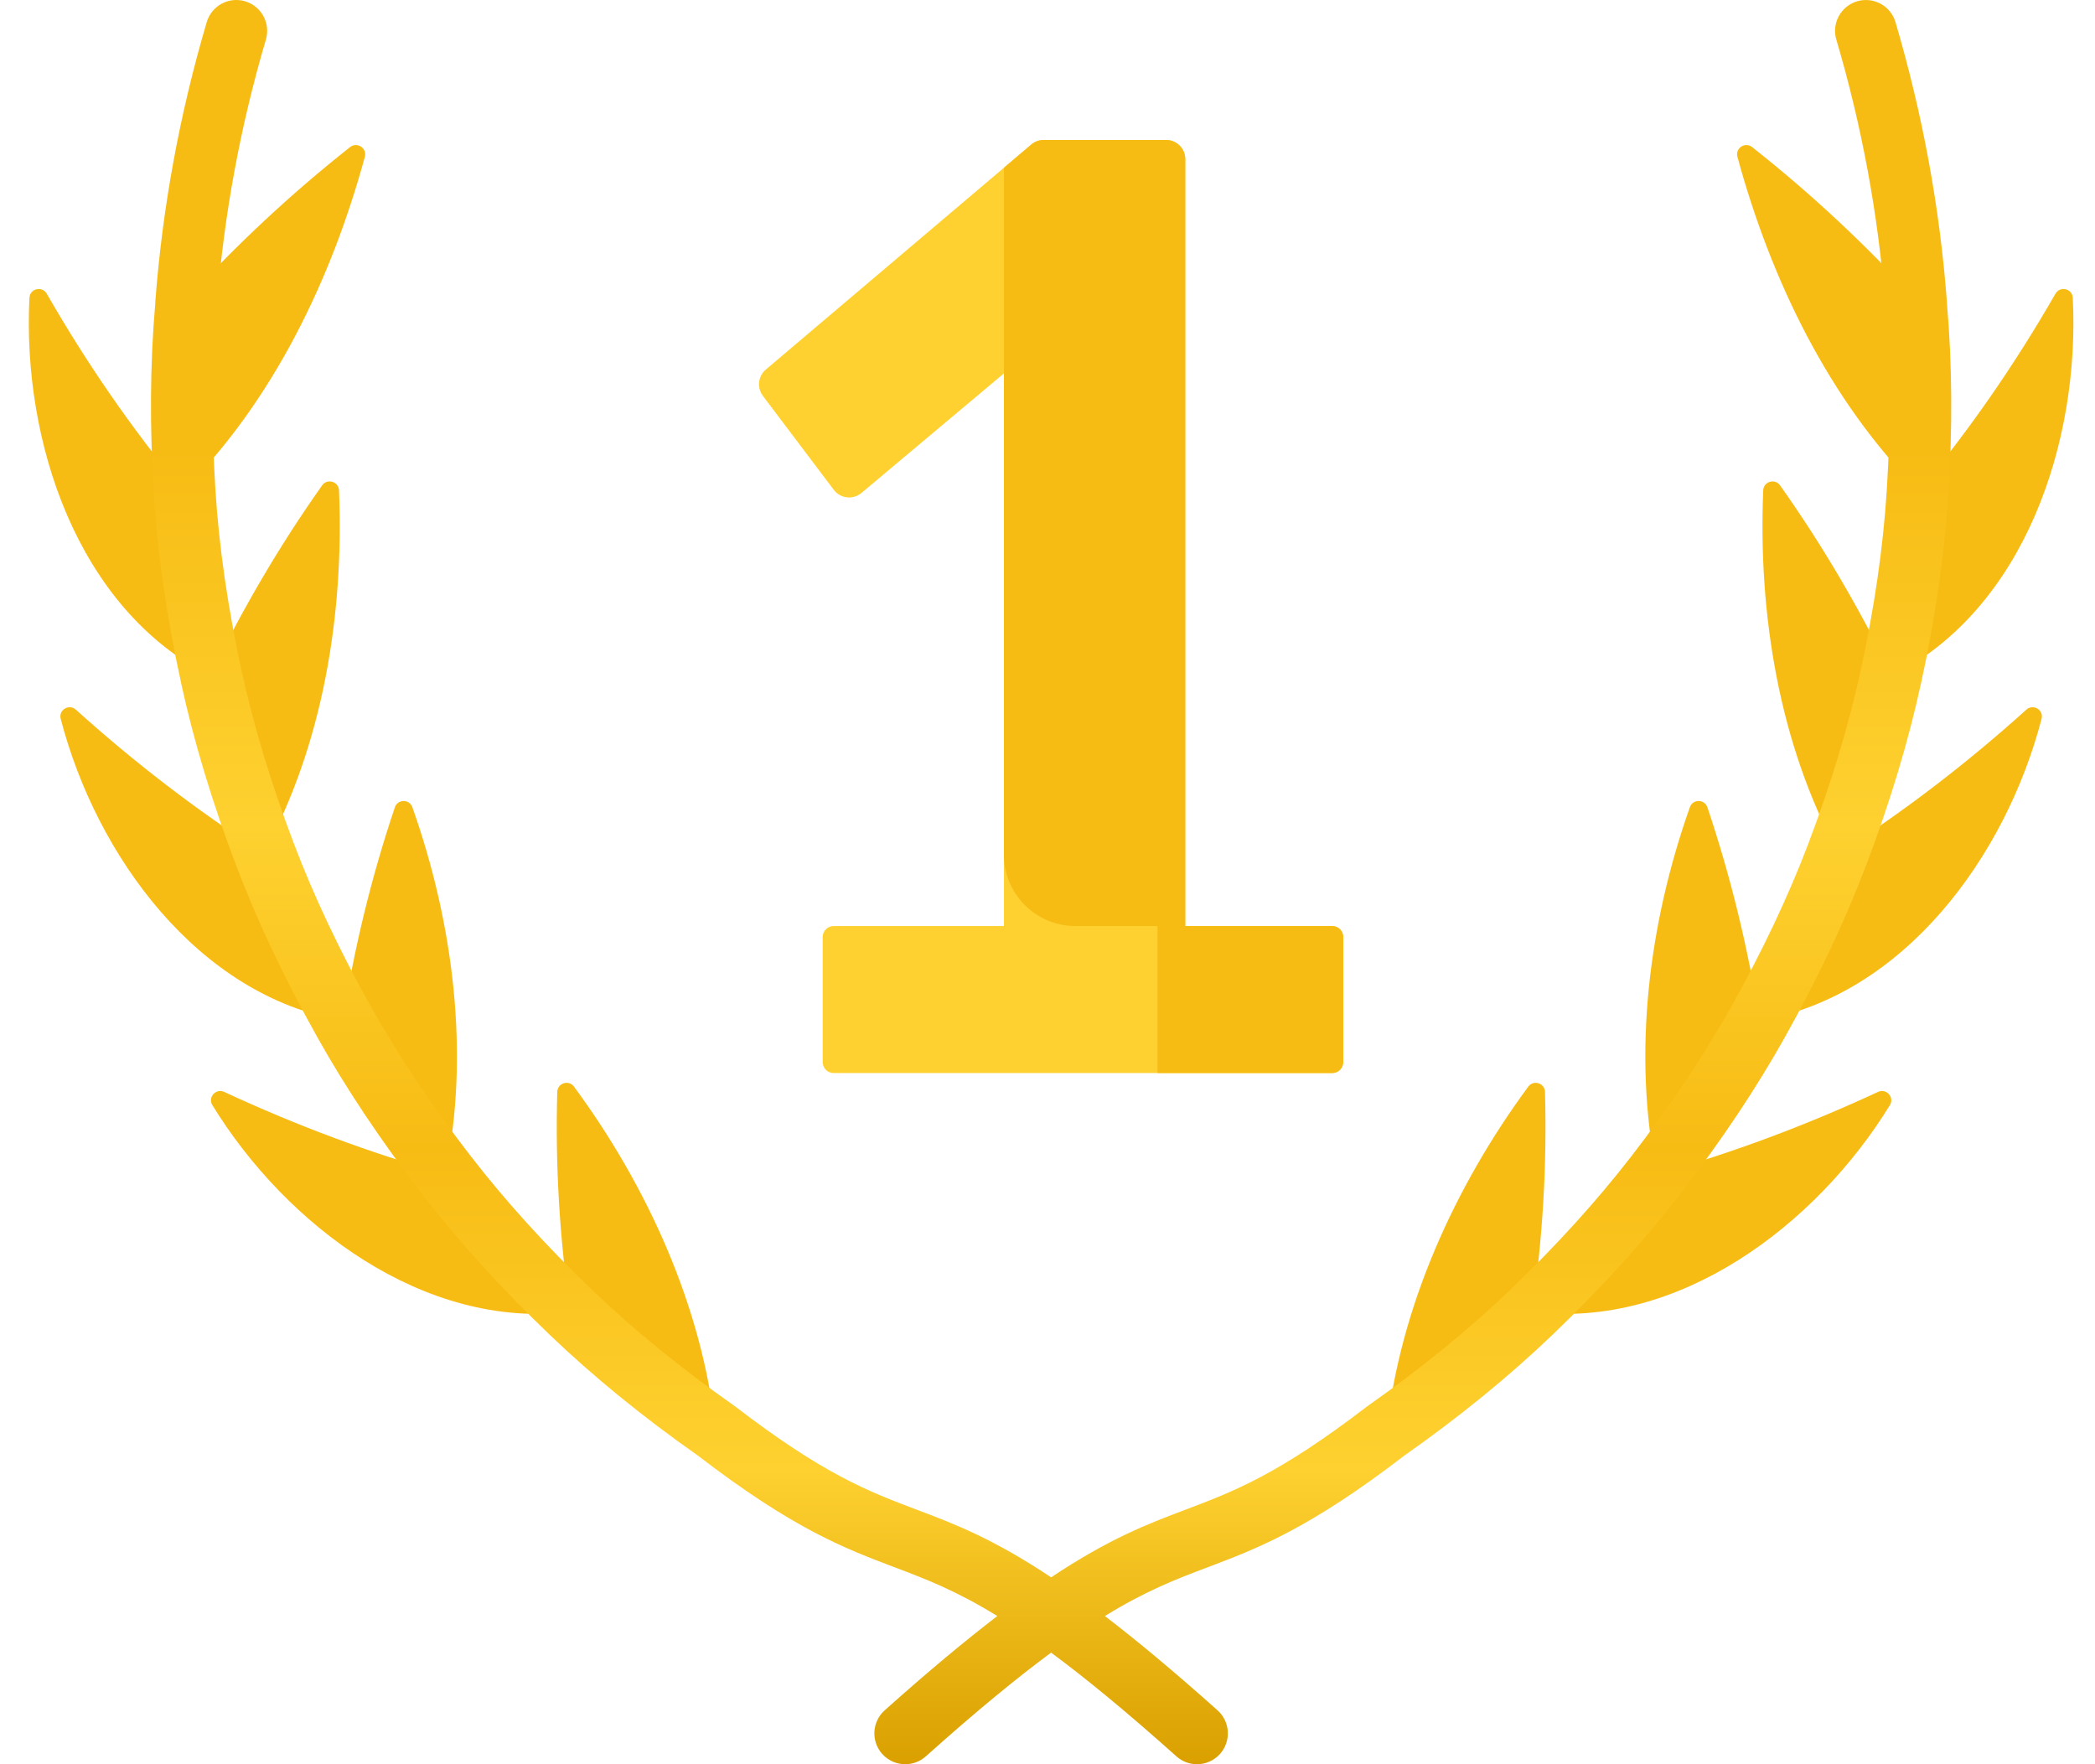 <svg width="38" height="32" viewBox="0 0 38 32" fill="none" xmlns="http://www.w3.org/2000/svg">
<path d="M15.121 19.463C15.011 19.463 14.922 19.374 14.922 19.264V16.996C14.922 16.886 15.011 16.797 15.121 16.797H18.21V7.807C18.21 7.713 18.211 7.251 18.212 6.771L15.626 8.941C15.563 8.993 15.483 9.023 15.402 9.023C15.291 9.023 15.189 8.972 15.123 8.884L13.838 7.181C13.726 7.033 13.749 6.823 13.891 6.703L18.707 2.621C18.77 2.568 18.851 2.538 18.933 2.538H21.149C21.342 2.538 21.499 2.695 21.499 2.888V16.797H24.165C24.275 16.797 24.364 16.886 24.364 16.996V19.264C24.364 19.374 24.275 19.463 24.165 19.463H15.121V19.463Z" fill="#FED130"/>
<path d="M24.165 16.797H21.499V2.888C21.499 2.695 21.342 2.538 21.149 2.538H18.933C18.851 2.538 18.77 2.567 18.707 2.621L18.21 3.043V15.502C18.21 16.217 18.79 16.797 19.506 16.797H20.995V19.463H24.165C24.275 19.463 24.364 19.374 24.364 19.264V16.996C24.364 16.886 24.275 16.797 24.165 16.797Z" fill="#F7BC14"/>
<path d="M3.355 5.46C4.29 4.439 5.271 3.52 6.35 2.668C6.477 2.567 6.66 2.687 6.618 2.844C6.012 5.067 4.955 7.265 3.326 8.899C3.252 7.755 3.251 6.602 3.355 5.46Z" fill="#F7BC14"/>
<path d="M3.326 8.904C2.385 7.768 1.576 6.594 0.848 5.327C0.764 5.182 0.543 5.234 0.534 5.401C0.403 7.997 1.395 11.035 3.812 12.26C3.571 11.156 3.397 10.032 3.326 8.904Z" fill="#F7BC14"/>
<path d="M3.811 12.254C4.404 11.036 5.066 9.902 5.843 8.804C5.935 8.673 6.142 8.733 6.149 8.893C6.243 11.135 5.859 13.506 4.784 15.475C4.386 14.427 4.05 13.351 3.811 12.254Z" fill="#F7BC14"/>
<path d="M4.784 15.48C3.563 14.695 2.446 13.836 1.376 12.872C1.252 12.761 1.059 12.877 1.101 13.038C1.745 15.518 3.59 18.062 6.216 18.512C5.67 17.537 5.181 16.525 4.784 15.48Z" fill="#F7BC14"/>
<path d="M6.215 18.509C6.429 17.18 6.735 15.912 7.162 14.644C7.212 14.493 7.426 14.49 7.479 14.64C8.225 16.744 8.527 19.118 8.077 21.299C7.394 20.415 6.761 19.485 6.215 18.509Z" fill="#F7BC14"/>
<path d="M8.078 21.298C6.685 20.904 5.369 20.41 4.066 19.805C3.916 19.736 3.765 19.903 3.852 20.045C5.191 22.229 7.7 24.121 10.342 23.795C9.531 23.018 8.764 22.188 8.078 21.298Z" fill="#F7BC14"/>
<path d="M10.341 23.793C10.151 22.453 10.07 21.147 10.108 19.805C10.112 19.646 10.316 19.58 10.411 19.709C11.745 21.518 12.741 23.715 12.979 25.943C12.051 25.291 11.16 24.578 10.341 23.793Z" fill="#F7BC14"/>
<path d="M34.776 5.46C33.841 4.439 32.861 3.52 31.781 2.668C31.654 2.567 31.471 2.687 31.514 2.844C32.119 5.067 33.176 7.265 34.806 8.899C34.879 7.755 34.88 6.602 34.776 5.46Z" fill="#F7BC14"/>
<path d="M34.805 8.904C35.746 7.768 36.555 6.594 37.283 5.327C37.367 5.182 37.588 5.234 37.597 5.401C37.728 7.997 36.736 11.035 34.319 12.26C34.56 11.156 34.734 10.032 34.805 8.904Z" fill="#F7BC14"/>
<path d="M34.32 12.254C33.728 11.036 33.065 9.902 32.288 8.804C32.196 8.673 31.989 8.733 31.982 8.893C31.888 11.135 32.273 13.506 33.347 15.475C33.745 14.427 34.081 13.351 34.32 12.254Z" fill="#F7BC14"/>
<path d="M33.347 15.48C34.569 14.695 35.685 13.836 36.755 12.872C36.879 12.761 37.073 12.877 37.031 13.038C36.386 15.518 34.542 18.062 31.916 18.512C32.462 17.537 32.95 16.525 33.347 15.48Z" fill="#F7BC14"/>
<path d="M31.916 18.509C31.702 17.18 31.396 15.912 30.97 14.644C30.919 14.493 30.705 14.49 30.652 14.64C29.907 16.744 29.605 19.118 30.054 21.299C30.738 20.415 31.37 19.485 31.916 18.509Z" fill="#F7BC14"/>
<path d="M30.054 21.298C31.446 20.904 32.762 20.41 34.065 19.805C34.216 19.736 34.367 19.903 34.28 20.045C32.94 22.229 30.432 24.121 27.79 23.795C28.601 23.018 29.367 22.188 30.054 21.298Z" fill="#F7BC14"/>
<path d="M27.791 23.793C27.981 22.453 28.061 21.147 28.024 19.805C28.02 19.646 27.816 19.58 27.721 19.709C26.387 21.518 25.391 23.715 25.153 25.943C26.081 25.291 26.972 24.578 27.791 23.793Z" fill="#F7BC14"/>
<path d="M35.315 5.508C35.315 5.497 35.315 5.486 35.314 5.475C35.186 3.772 34.872 2.065 34.381 0.401C34.294 0.105 33.982 -0.064 33.686 0.023C33.39 0.111 33.22 0.422 33.308 0.718C33.772 2.29 34.069 3.902 34.194 5.509C34.194 5.521 34.194 5.533 34.195 5.545C34.289 6.585 34.299 7.711 34.223 8.893C34.223 8.894 34.223 8.894 34.223 8.894C34.158 9.921 33.999 11.02 33.75 12.161C33.75 12.161 33.75 12.161 33.75 12.161C33.533 13.158 33.214 14.213 32.802 15.297C32.802 15.297 32.802 15.297 32.802 15.298V15.298C32.441 16.249 31.972 17.242 31.408 18.25C30.911 19.139 30.301 20.053 29.595 20.967C29.595 20.967 29.595 20.967 29.594 20.967C29.594 20.968 29.594 20.968 29.594 20.968C28.968 21.779 28.227 22.596 27.39 23.398L27.39 23.398C26.644 24.114 25.78 24.818 24.822 25.492C24.818 25.494 24.815 25.497 24.812 25.499C24.808 25.502 24.805 25.504 24.802 25.506C23.19 26.745 22.373 27.054 21.508 27.381C20.823 27.64 20.124 27.905 19.066 28.61C18.008 27.905 17.308 27.64 16.623 27.381C15.758 27.054 14.941 26.745 13.329 25.506C13.326 25.504 13.323 25.502 13.319 25.5C13.316 25.497 13.313 25.494 13.309 25.492C12.351 24.818 11.487 24.114 10.741 23.398L10.741 23.398C9.904 22.596 9.163 21.779 8.537 20.968C8.537 20.968 8.537 20.968 8.537 20.967C8.537 20.967 8.537 20.967 8.536 20.967C7.83 20.053 7.22 19.139 6.723 18.25C6.159 17.242 5.69 16.249 5.329 15.298C5.329 15.298 5.329 15.298 5.329 15.298C5.329 15.297 5.329 15.297 5.329 15.297C4.917 14.213 4.598 13.158 4.381 12.161C4.381 12.161 4.381 12.161 4.381 12.161C4.132 11.02 3.973 9.921 3.908 8.894C3.908 8.894 3.908 8.894 3.908 8.893C3.832 7.711 3.841 6.585 3.936 5.545C3.937 5.533 3.937 5.521 3.937 5.509C4.062 3.902 4.359 2.29 4.823 0.718C4.911 0.422 4.741 0.111 4.445 0.023C4.149 -0.065 3.837 0.105 3.75 0.401C3.258 2.065 2.945 3.772 2.817 5.475C2.816 5.486 2.816 5.497 2.816 5.508C2.722 6.586 2.713 7.749 2.791 8.965C2.791 8.965 2.791 8.965 2.791 8.965C2.859 10.047 3.026 11.201 3.287 12.397C3.287 12.397 3.287 12.398 3.287 12.399C3.516 13.45 3.851 14.559 4.282 15.694C4.282 15.694 4.282 15.694 4.282 15.695C4.663 16.697 5.155 17.74 5.746 18.795C5.746 18.795 5.746 18.796 5.746 18.796C6.27 19.733 6.911 20.694 7.651 21.651C7.651 21.651 7.651 21.651 7.651 21.651C7.651 21.651 7.651 21.651 7.651 21.652C8.311 22.507 9.09 23.366 9.967 24.207C9.967 24.207 9.968 24.207 9.968 24.208C10.752 24.96 11.656 25.698 12.657 26.401C14.394 27.735 15.326 28.087 16.227 28.428C16.788 28.64 17.334 28.847 18.09 29.312C17.512 29.755 16.841 30.312 16.046 31.023C15.816 31.229 15.796 31.583 16.002 31.814C16.113 31.937 16.266 32 16.419 32C16.552 32 16.686 31.953 16.792 31.858C17.715 31.032 18.452 30.429 19.065 29.976C19.679 30.429 20.416 31.032 21.339 31.858C21.445 31.953 21.579 32 21.712 32C21.865 32 22.018 31.937 22.129 31.814C22.335 31.583 22.315 31.229 22.085 31.023C21.29 30.312 20.619 29.755 20.041 29.312C20.797 28.847 21.343 28.64 21.904 28.428C22.805 28.087 23.737 27.735 25.474 26.401C26.474 25.698 27.379 24.96 28.163 24.208C28.163 24.207 28.163 24.207 28.164 24.207C29.041 23.366 29.82 22.507 30.48 21.652C30.48 21.651 30.48 21.651 30.48 21.651C30.48 21.651 30.48 21.651 30.48 21.651C31.22 20.694 31.861 19.733 32.385 18.796C32.385 18.796 32.385 18.795 32.385 18.795C32.976 17.74 33.468 16.697 33.848 15.695C33.849 15.694 33.849 15.694 33.849 15.694C34.28 14.559 34.615 13.45 34.843 12.399C34.844 12.398 34.844 12.397 34.844 12.397C35.105 11.201 35.272 10.047 35.34 8.965C35.34 8.965 35.34 8.965 35.34 8.965C35.418 7.749 35.409 6.586 35.315 5.508Z" fill="url(#paint0_linear_1_4699)"/>
<defs>
<linearGradient id="paint0_linear_1_4699" x1="19.066" y1="8.149" x2="19.066" y2="32" gradientUnits="userSpaceOnUse">
<stop stop-color="#F7BC14"/>
<stop offset="0.286" stop-color="#FED130"/>
<stop offset="0.531" stop-color="#F7BC14"/>
<stop offset="0.776" stop-color="#FED130"/>
<stop offset="1" stop-color="#D9A000"/>
</linearGradient>
</defs>
</svg>
